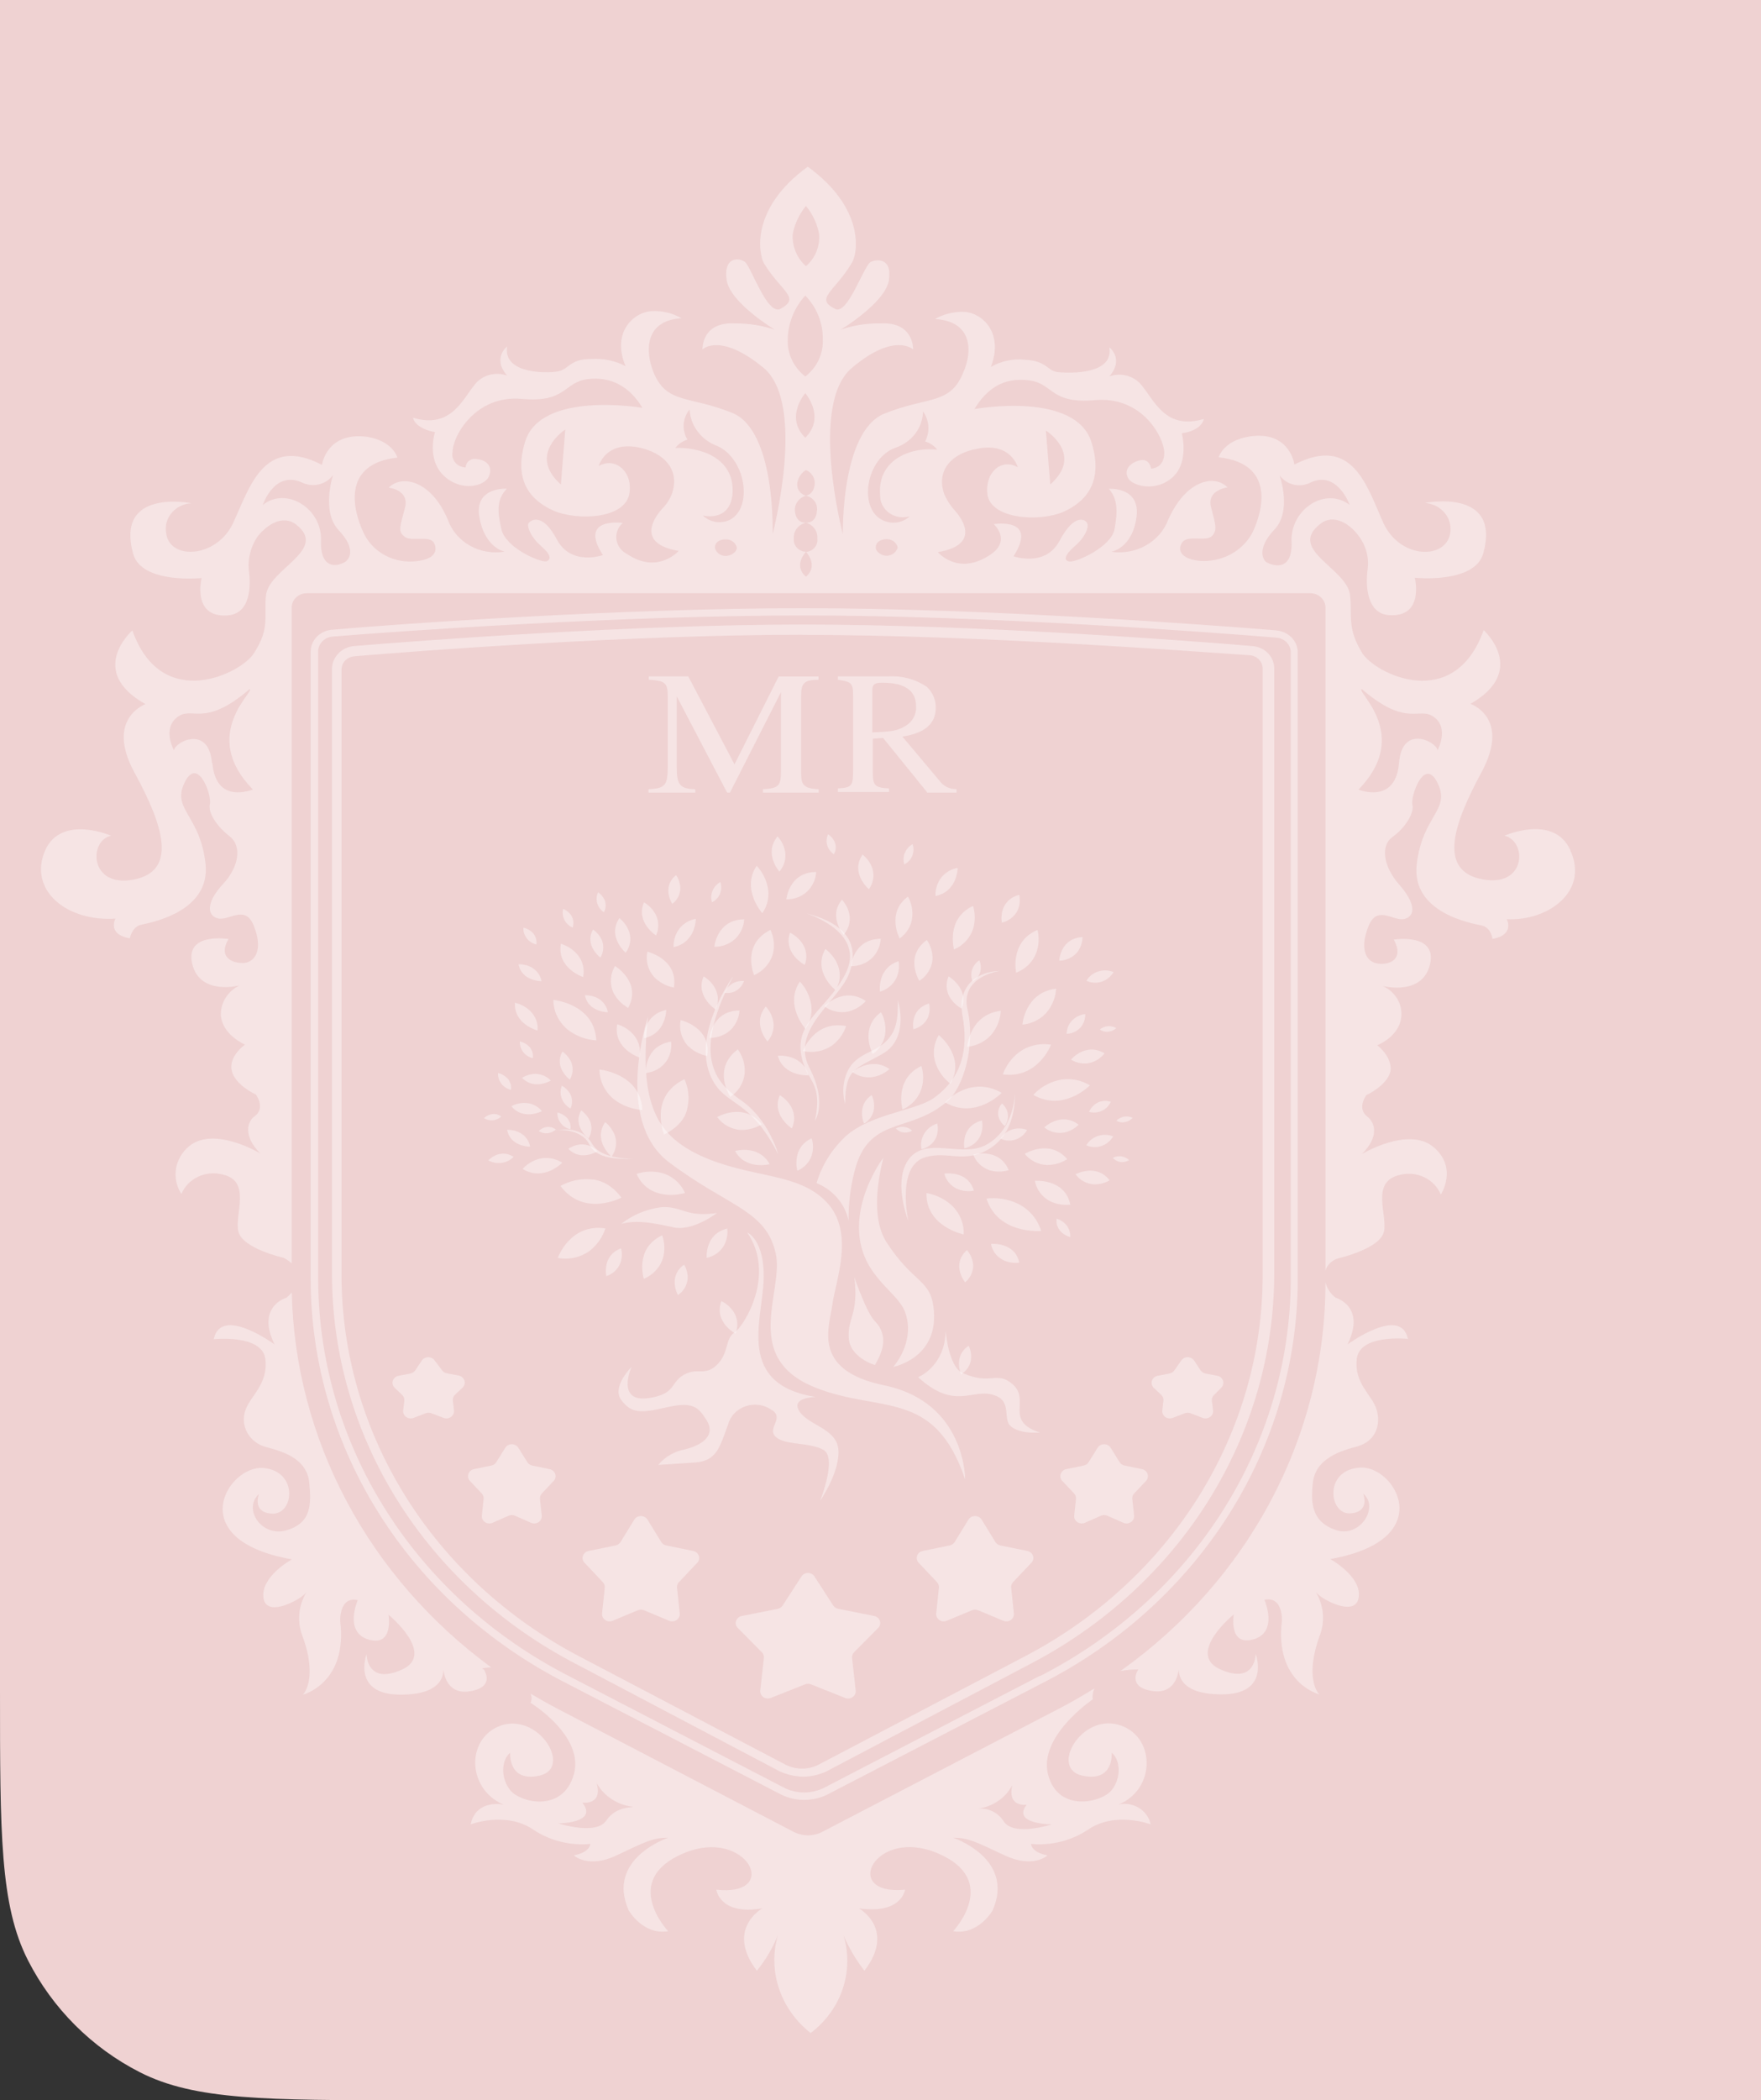 <?xml version="1.0" encoding="UTF-8"?> <svg xmlns="http://www.w3.org/2000/svg" width="687" height="819" viewBox="0 0 687 819" fill="none"><rect x="0" y="0" width="687" height="819" fill="#333333" stroke="none"/> <g clip-path="url(#clip0_496_17)"> <path d="M0 0H687V819H160C103.995 819 75.992 819 54.601 808.101C35.785 798.513 20.487 783.215 10.899 764.399C0 743.008 0 715.005 0 659V0Z" fill="#EFD2D2"></path> <path d="M188.864 651.019C188.864 651.019 185.901 650.571 191.589 650.179C167.926 632.823 148.665 610.694 135.21 585.407C121.756 560.12 114.448 532.313 113.821 504.017C113.198 504.731 112.525 505.404 111.806 506.032C111.806 506.032 99.808 509.279 107.096 524.254C107.096 524.254 86.121 508.859 83.395 522.238C83.395 522.238 102.237 520.195 103.511 529.908C104.785 539.62 97.586 544.49 95.808 549.752C95.258 551.213 95.035 552.765 95.152 554.311C95.27 555.857 95.726 557.363 96.492 558.734C97.258 560.105 98.317 561.311 99.602 562.275C100.886 563.239 102.369 563.94 103.956 564.335C112.073 566.378 119.776 569.597 120.635 578.106C121.494 586.615 121.494 593.92 111.747 596.747C102 599.574 94.623 588.35 101.052 582.556C101.052 582.556 98.09 589.861 106.177 590.253C114.739 590.673 116.458 573.655 102.741 572.452C89.024 571.248 70.656 600.442 113.88 608.083C113.88 608.083 102.03 614.548 102.741 622.665C103.452 630.782 115.154 624.681 118.176 622.245L119.45 621.042C117.892 623.676 116.97 626.602 116.75 629.612C116.53 632.622 117.017 635.64 118.176 638.451C124.101 655.049 118.176 660.843 118.176 660.843C118.176 660.843 135.715 656.393 132.722 632.098C132.722 632.098 132.278 622.357 139.566 623.981C139.566 623.981 133.996 636.548 143.862 639.375C153.727 642.202 151.565 629.663 151.565 629.663C151.565 629.663 170.377 645.057 156.69 651.131C143.003 657.205 143.003 645.057 143.003 645.057C143.003 645.057 137.077 660.843 156.275 660.843C171.681 660.843 172.955 653.958 172.955 651.131C173.369 653.93 175.088 660.843 183.235 659.528C193.485 657.932 188.804 651.131 188.804 651.131" fill="white" fill-opacity="0.41"></path> <path d="M612.605 331.489C606.176 317.327 586.919 325.892 586.919 325.892C595.807 327.935 595.481 346.156 578.357 342.909C561.233 339.662 566.507 322.253 577.942 301.205C589.497 279.737 573.647 274.475 573.647 274.475C596.34 261.515 578.802 245.729 578.802 245.729C567.247 278.113 536.407 262.719 531.4 254.63C525.475 244.917 527.548 240.439 526.689 232.238C525.83 221.714 501.863 214.437 515.135 204.249C520.26 200.19 526.689 204.248 530.126 209.091C532.938 212.856 534.153 217.48 533.533 222.05C532.674 228.124 533.118 239.487 542.095 239.879C555.782 240.691 551.931 225.297 551.931 225.297C551.931 225.297 575.069 227.732 578.594 215.976C585.882 190.058 555.901 196.132 555.901 196.132C557.389 196.234 558.839 196.628 560.159 197.287C561.478 197.947 562.638 198.858 563.565 199.963C564.493 201.068 565.167 202.343 565.546 203.707C565.925 205.071 566 206.494 565.766 207.887C564.048 218.411 546.065 218.019 539.636 203.829C533.207 189.638 527.786 169.429 504.973 181.157C504.973 181.157 503.255 167.806 487.435 170.213C477.155 171.836 475.436 178.33 475.436 178.33C497.715 180.765 492.56 199.378 488.709 207.495C486.827 211.151 483.813 214.18 480.067 216.179C476.32 218.179 472.019 219.055 467.734 218.691C460.475 217.879 459.172 214.241 461.305 211.386C463.438 208.531 470.726 211.386 472.888 208.951C475.051 206.516 474.162 204.5 472.444 197.755C470.726 191.009 478.873 190.058 478.873 190.058C473.718 184.796 462.608 187.259 455.765 202.625C454.188 206.846 451.096 210.412 447.026 212.703C442.956 214.993 438.165 215.864 433.486 215.164C433.486 215.164 441.633 213.961 443.351 201.813C445.07 189.666 432.627 190.618 432.627 190.618C436.063 194.676 436.063 199.518 434.789 206.404C433.516 213.289 419.799 219.363 417.221 218.971C414.644 218.579 415.532 216.172 419.384 212.897C423.235 209.623 424.924 205.592 424.094 203.969C423.265 202.345 418.939 200.33 413.37 210.854C407.8 221.378 395.387 216.928 395.387 216.928C405.252 201.534 387.684 204.388 387.684 204.388C387.684 204.388 394.972 210.854 385.995 216.536C373.582 224.625 365.879 215.304 365.879 215.304C382.559 212.505 375.715 202.345 371.804 198.315C370.407 196.597 369.252 194.715 368.368 192.717C364.961 183.004 371.805 176.511 381.64 174.915C394.498 172.48 397.046 182.193 397.046 182.193C390.647 178.554 384.218 184.208 385.195 192.717C386.469 202.429 405.311 203.661 414.821 199.602C422.939 195.964 430.642 188.658 425.931 172.872C420.006 152.216 380.129 159.521 380.129 159.521C384.84 151.824 391.269 146.954 401.549 148.325C410.97 149.529 409.667 157.618 427.235 156.022C445.633 154.399 454.194 170.577 454.194 176.651C454.194 182.724 449.04 182.752 449.04 182.752C449.04 182.752 448.625 178.694 444.773 179.506C440.922 180.317 438.345 183.144 440.063 186.391C441.781 189.638 451.202 191.989 457.601 185.971C464.001 179.953 461.038 168.982 461.038 168.982C469.185 167.75 469.6 163.384 469.6 163.384C454.609 167.834 450.343 156.106 445.188 150.033C443.755 148.312 441.778 147.07 439.545 146.486C437.312 145.902 434.94 146.007 432.775 146.786C438.7 139.9 432.775 135.45 432.775 135.45C434.493 145.974 417.962 145.554 413.103 145.162C408.244 144.771 408.807 140.712 399.831 140.292C395.199 139.789 390.524 140.775 386.558 143.091C391.684 129.712 383.122 122.015 376.278 121.623C372.218 121.45 368.195 122.425 364.724 124.422C379.715 125.234 379.27 137.381 375.863 145.078C370.708 158.038 362.146 154.399 345.052 161.284C327.958 168.17 328.817 208.335 328.817 208.335C328.817 208.335 315.545 157.73 332.254 143.539C348.963 129.348 356.221 136.262 356.221 136.262C356.221 136.262 356.636 125.318 343.363 126.129C338.113 126.033 332.889 126.858 327.958 128.564C327.958 128.564 345.497 118.04 346.8 109.14C348.104 100.239 341.645 101.023 339.512 102.254C336.549 104.689 330.624 122.911 325.825 120.475C317.678 116.417 325.38 113.982 332.254 102.646C334.802 98.588 337.379 81.178 315.13 65C292.851 81.178 295.873 98.588 298.006 102.646C304.85 113.842 312.552 116.025 304.435 120.475C299.28 122.911 293.296 104.689 290.718 102.254C289 100.631 282.156 99.455 283.46 109.14C284.734 118.04 302.272 128.564 302.272 128.564C297.323 126.925 292.112 126.101 286.867 126.129C273.594 125.318 274.039 136.262 274.039 136.262C274.039 136.262 280.882 129.376 298.006 143.539C314.686 157.73 301.413 208.335 301.413 208.335C301.413 208.335 302.717 167.862 285.593 160.977C268.469 154.091 259.907 157.73 254.782 144.771C251.819 137.073 251.345 124.926 265.891 124.114C262.423 122.11 258.398 121.135 254.337 121.315C247.049 121.707 238.517 129.712 244.057 142.783C240.006 140.674 235.401 139.703 230.785 139.984C221.897 139.984 222.223 144.043 217.542 144.854C212.861 145.666 196.122 145.666 197.84 135.142C197.84 135.142 191.915 139.592 197.84 146.478C195.708 145.707 193.374 145.589 191.167 146.142C188.96 146.694 186.993 147.889 185.546 149.557C180.42 155.63 176.125 167.358 161.134 162.908C161.134 162.908 161.578 166.966 169.696 168.506C169.696 168.506 166.289 179.03 173.132 185.495C179.976 191.961 188.982 189.554 190.671 185.915C192.36 182.277 190.256 179.422 185.96 179.03C185.447 178.92 184.913 178.922 184.4 179.034C183.887 179.147 183.407 179.367 182.997 179.679C182.587 179.992 182.256 180.387 182.031 180.837C181.805 181.287 181.69 181.779 181.694 182.277C180.906 182.264 180.13 182.087 179.423 181.758C178.715 181.428 178.094 180.955 177.604 180.371C177.114 179.787 176.767 179.108 176.588 178.383C176.409 177.657 176.402 176.903 176.569 176.175C176.569 170.101 185.457 153.923 203.529 155.547C221.067 157.142 219.793 149.053 229.214 147.849C238.635 146.646 245.894 151.068 250.604 159.045C250.604 159.045 210.787 152.16 204.803 172.396C200.092 188.182 207.765 195.488 215.942 199.126C225.363 203.185 244.176 202.373 245.568 192.241C246.842 183.844 239.998 178.078 233.569 181.717C233.569 181.717 236.147 172.004 248.975 174.44C258.84 176.455 265.24 182.836 262.247 192.241C261.522 194.305 260.363 196.209 258.84 197.839C254.989 201.869 248.116 212.002 264.766 214.829C264.766 214.829 256.618 224.149 244.65 216.06C243.528 215.499 242.565 214.693 241.84 213.709C241.115 212.725 240.649 211.592 240.481 210.404C240.313 209.216 240.448 208.007 240.874 206.878C241.3 205.749 242.005 204.732 242.931 203.913C242.931 203.913 225.393 201.478 235.228 216.452C235.228 216.452 222.815 220.902 217.245 210.378C211.676 199.854 207.262 202.737 206.284 203.913C205.306 205.088 207.143 209.511 210.994 212.841C214.846 216.172 215.261 218.103 213.127 218.915C210.55 219.307 197.278 213.653 195.589 206.348C193.9 199.042 193.871 194.62 197.722 190.562C197.722 190.562 184.864 189.75 187.027 201.757C189.19 213.765 196.863 215.108 196.863 215.108C192.217 215.898 187.425 215.083 183.362 212.812C179.299 210.541 176.236 206.965 174.732 202.737C168.303 187.343 156.749 184.908 151.624 190.17C151.624 190.17 159.741 190.981 158.023 197.867C156.305 204.752 155.06 207.187 157.608 209.063C159.741 211.498 167.444 208.671 169.162 211.498C170.881 214.325 170.022 217.991 162.734 218.803C158.421 219.378 154.027 218.592 150.235 216.568C146.443 214.544 143.463 211.394 141.758 207.607C137.907 199.49 132.871 180.877 155.031 178.442C155.031 178.442 153.312 171.948 143.18 170.325C127.33 168.31 125.612 181.269 125.612 181.269C102.919 169.541 97.379 190.17 90.95 203.941C84.521 217.712 66.123 218.523 64.849 207.999C64.577 206.604 64.624 205.17 64.986 203.793C65.348 202.417 66.016 201.129 66.948 200.016C67.879 198.903 69.051 197.991 70.385 197.34C71.719 196.69 73.185 196.316 74.685 196.243C74.685 196.243 44.733 190.17 51.992 216.088C55.428 227.844 78.655 225.409 78.655 225.409C78.655 225.409 74.803 240.803 88.491 239.991C97.912 239.599 97.912 228.236 97.053 222.162C96.661 217.603 97.868 213.049 100.489 209.203C104.341 204.36 110.325 200.806 115.302 204.36C128.575 214.493 104.607 221.77 103.748 232.35C102.889 240.439 105.466 244.917 99.038 254.742C94.357 262.439 63.101 278.225 51.636 245.841C51.636 245.841 33.653 261.627 56.761 274.586C56.761 274.586 40.941 280.184 52.495 301.317C64.049 322.449 69.175 339.774 52.051 343.021C34.927 346.268 34.453 327.851 43.341 325.892C43.341 325.892 24.084 317.495 17.655 331.489C10.811 347.276 26.217 359.479 45.059 358.22C45.059 358.22 41.622 364.293 50.629 365.917C50.629 365.917 51.488 361.466 54.895 360.655C58.302 359.843 82.299 355.784 80.166 336.751C78.033 317.719 66.893 315.703 72.019 305.151C77.144 294.599 82.714 310.021 81.884 313.548C81.055 317.075 84.847 322.477 89.587 326.115C94.327 329.754 93.438 337.843 87.009 344.729C80.581 351.614 80.581 356.876 84.876 358.108C89.172 359.339 95.571 352.51 98.978 360.907C102.385 369.303 100.282 374.677 95.571 375.489C90.861 375.881 84.876 373.474 89.142 366.169C89.142 366.169 72.019 363.37 75.011 375.881C78.003 388.392 93.438 384.278 93.438 384.278C91.296 385.317 89.489 386.881 88.207 388.806C86.924 390.732 86.214 392.948 86.15 395.222C86.15 403.311 95.571 407.369 95.571 407.369C95.571 407.369 89.142 411.82 90.416 417.502C91.69 423.184 99.838 426.822 99.838 426.822C99.838 426.822 103.689 432.084 99.423 435.219C96.46 437.262 94.712 442.916 101.556 449.802C101.556 449.802 83.573 438.886 73.737 447.003C71.001 449.278 69.203 452.393 68.66 455.799C68.118 459.204 68.867 462.681 70.774 465.616C71.956 462.726 74.221 460.348 77.138 458.934C80.055 457.52 83.421 457.168 86.595 457.947C98.445 460.354 91.305 473.733 93.023 480.338C94.742 486.944 110.592 490.471 110.592 490.471C111.77 491.051 112.849 491.797 113.791 492.682V236.912C113.791 235.428 114.416 234.004 115.527 232.954C116.638 231.904 118.145 231.314 119.717 231.314H511.165C512.737 231.314 514.244 231.904 515.355 232.954C516.466 234.004 517.091 235.428 517.091 236.912V495.453C517.441 494.291 518.107 493.236 519.021 492.392C519.935 491.547 521.067 490.943 522.305 490.639C522.305 490.639 538.125 487 539.843 480.506C541.562 474.013 534.274 460.662 546.272 458.115C549.453 457.34 552.825 457.699 555.743 459.124C558.661 460.549 560.922 462.94 562.092 465.84C562.092 465.84 568.936 455.316 559.13 447.227C549.324 439.138 531.311 450.026 531.311 450.026C538.155 443.14 536.436 437.878 533.444 435.443C529.178 432.224 533.029 427.046 533.029 427.046C533.029 427.046 541.147 423.379 542.45 417.726C543.28 412.128 537.295 407.593 537.295 407.593C537.295 407.593 546.717 403.955 546.717 395.446C546.737 393.154 546.061 390.905 544.77 388.965C543.478 387.025 541.624 385.476 539.429 384.502C539.429 384.502 554.864 388.56 557.856 376.105C560.848 363.65 543.724 366.393 543.724 366.393C547.99 374.09 542.006 376.525 537.295 375.713C532.585 374.901 530.452 369.639 533.888 361.13C537.325 352.622 543.724 359.507 547.99 358.332C552.257 357.156 552.286 352.258 545.857 344.952C539.429 337.647 538.599 329.586 543.28 326.339C547.961 323.093 551.842 317.019 551.012 313.772C550.183 310.525 555.693 294.739 560.848 305.375C566.003 316.011 554.923 317.942 552.701 336.975C550.479 356.008 574.121 360.067 577.972 360.879C581.823 361.69 582.238 366.141 582.238 366.141C591.126 364.517 587.808 358.443 587.808 358.443C604.073 359.255 619.922 347.5 612.634 331.713L612.605 331.489ZM409.726 188.938L408.007 167.89C408.007 167.89 422.998 177.183 409.726 188.938ZM218.816 188.938C205.543 177.183 220.534 167.47 220.534 167.47L218.816 188.938ZM82.684 297.482C81.41 282.48 68.138 289.365 67.871 292.612C67.871 292.612 63.16 284.215 69.145 279.653C75.129 275.09 79.425 284.103 97.408 268.709C99.541 269.52 77.707 286.538 98.682 307.894C98.267 307.894 84.136 313.968 82.832 297.37L82.684 297.482ZM135.063 218.803C133.789 220.007 124.783 224.065 125.227 210.686C125.642 198.147 111.51 189.638 102.533 196.915C102.533 196.915 106.829 183.564 117.524 188.015C119.588 189.104 122.009 189.422 124.309 188.903C126.608 188.385 128.618 187.068 129.938 185.216C129.938 185.216 125.227 199.378 132.071 206.684C138.914 213.989 136.337 217.6 135.033 218.831L135.063 218.803ZM283.163 216.788C282.165 216.813 281.189 216.503 280.408 215.914C279.628 215.325 279.092 214.495 278.897 213.569C278.897 211.526 280.586 210.322 283.163 210.322C284.17 210.298 285.153 210.61 285.939 211.204C286.725 211.798 287.264 212.636 287.459 213.569C287.459 215.164 285.296 216.788 283.163 216.788ZM284.882 202.625C283.159 203.506 281.176 203.824 279.242 203.531C277.308 203.237 275.531 202.348 274.187 201.002C274.187 201.002 284.437 203.801 285.741 192.913C287.015 177.91 272.024 174.272 263.462 174.691C264.614 173.152 266.269 172.011 268.173 171.445C267.074 169.623 266.569 167.536 266.722 165.444C266.874 163.353 267.678 161.35 269.032 159.689C269.176 162.781 270.267 165.766 272.17 168.285C274.073 170.803 276.708 172.747 279.756 173.88C290.866 178.722 293.858 197.755 284.882 202.625ZM309.264 91.254C310.018 87.266 311.787 83.51 314.419 80.31C317.049 83.507 318.809 87.265 319.544 91.254C319.752 93.579 319.398 95.918 318.51 98.094C317.623 100.271 316.224 102.23 314.419 103.822C312.644 102.207 311.264 100.246 310.373 98.075C309.483 95.905 309.104 93.577 309.264 91.254ZM314.419 215.164C314.419 215.164 319.544 220.455 314.419 224.905C309.264 220.455 314.419 215.164 314.419 215.164C313.732 215.143 313.057 214.985 312.439 214.702C311.82 214.419 311.271 214.017 310.827 213.521C310.384 213.025 310.055 212.447 309.862 211.824C309.669 211.201 309.617 210.546 309.708 209.902C309.599 208.526 310.013 207.158 310.877 206.044C311.741 204.931 312.997 204.145 314.419 203.829C314.419 203.829 310.567 204.249 310.123 199.378C309.981 198.052 310.332 196.72 311.116 195.612C311.9 194.504 313.068 193.688 314.419 193.305C313.406 193.026 312.519 192.439 311.897 191.633C311.275 190.828 310.953 189.851 310.982 188.854C311.061 187.734 311.413 186.647 312.009 185.676C312.605 184.705 313.429 183.877 314.419 183.256C315.529 183.743 316.453 184.542 317.063 185.544C317.673 186.547 317.939 187.703 317.826 188.854C317.411 192.913 314.419 193.305 314.419 193.305C315.819 193.607 317.042 194.406 317.836 195.536C318.63 196.667 318.934 198.042 318.685 199.378C318.27 204.249 314.419 203.829 314.419 203.829C315.796 204.216 316.989 205.04 317.799 206.162C318.608 207.283 318.984 208.634 318.863 209.986C318.954 210.63 318.902 211.285 318.709 211.908C318.516 212.531 318.187 213.109 317.744 213.605C317.3 214.101 316.751 214.503 316.132 214.786C315.514 215.069 314.839 215.227 314.152 215.248L314.419 215.164ZM314.152 153.307C314.152 153.307 322.27 162.628 314.152 170.717C306.005 162.628 314.152 153.307 314.152 153.307ZM314.152 146.814C311.893 145.051 310.099 142.815 308.911 140.285C307.723 137.754 307.175 134.997 307.309 132.231C307.434 125.989 309.853 119.983 314.152 115.241C318.635 119.878 321.082 125.952 320.996 132.231C321.135 134.978 320.6 137.719 319.433 140.238C318.267 142.758 316.5 144.989 314.271 146.758L314.152 146.814ZM345.941 216.732C343.808 216.732 341.645 215.108 341.645 213.513C341.645 211.47 343.363 210.266 345.941 210.266C346.945 210.237 347.928 210.548 348.71 211.144C349.493 211.739 350.024 212.58 350.207 213.513C349.954 214.41 349.403 215.207 348.635 215.787C347.867 216.366 346.923 216.697 345.941 216.732ZM343.363 193.249C343.35 194.574 343.669 195.883 344.294 197.069C344.919 198.255 345.832 199.285 346.959 200.074C348.086 200.863 349.395 201.389 350.778 201.608C352.161 201.828 353.58 201.735 354.918 201.338C353.478 202.687 351.602 203.542 349.588 203.765C347.574 203.988 345.539 203.567 343.808 202.569C334.92 197.699 337.883 178.666 349.378 174.579C352.483 173.532 355.173 171.609 357.085 169.072C358.998 166.534 360.04 163.504 360.073 160.389C361.292 162.106 362.014 164.095 362.165 166.158C362.315 168.221 361.89 170.285 360.932 172.144C362.836 172.711 364.49 173.851 365.642 175.391C357.08 174.16 342.09 178.19 343.363 193.193V193.249ZM503.877 211.134C504.322 224.093 495.315 220.035 494.041 219.223C492.768 218.411 490.19 213.961 497.004 206.684C504.292 199.378 499.137 185.216 499.137 185.216C500.414 187.117 502.425 188.473 504.742 188.995C507.06 189.518 509.503 189.166 511.55 188.015C521.831 183.564 526.541 196.915 526.541 196.915C517.12 189.638 503.433 198.539 503.848 211.106L503.877 211.134ZM560.789 292.5C560.345 289.253 547.072 282.368 545.798 297.37C544.524 313.968 529.978 307.894 529.978 307.894C550.953 286.426 528.674 269.408 531.252 268.709C549.235 284.103 553.501 275.202 559.485 279.653C565.47 284.103 560.789 292.612 560.789 292.612" fill="white" fill-opacity="0.41"></path> <path d="M549.264 522.238C546.687 508.859 525.712 524.253 525.712 524.253C533 509.279 521.001 506.032 521.001 506.032C519.011 504.481 517.634 502.341 517.09 499.958V500.322C517.072 529.673 509.837 558.619 495.956 584.878C482.074 611.136 461.926 633.989 437.1 651.634C439.392 651.2 441.725 650.994 444.062 651.019C444.062 651.019 439.352 657.904 449.602 659.415C457.749 660.647 459.468 653.818 459.883 651.019C459.883 653.818 461.156 660.731 476.592 660.731C495.848 660.731 489.864 644.945 489.864 644.945C489.864 644.945 489.864 657.092 476.147 651.019C462.43 644.945 481.302 629.55 481.302 629.55C481.302 629.55 479.139 642.09 489.005 639.263C498.87 636.436 493.271 623.869 493.271 623.869C500.559 622.245 500.115 631.986 500.115 631.986C497.152 656.281 514.661 660.731 514.661 660.731C514.661 660.731 508.736 655.133 514.661 638.339C515.82 635.528 516.308 632.51 516.087 629.5C515.867 626.49 514.945 623.563 513.387 620.93L514.661 622.133C517.624 624.568 529.237 630.53 530.096 622.553C530.955 614.576 518.957 607.97 518.957 607.97C562.181 600.273 543.783 570.716 530.096 572.34C516.379 573.543 518.542 590.561 526.66 590.141C534.777 589.721 531.785 582.444 531.785 582.444C538.214 587.706 530.511 599.881 521.09 596.635C511.669 593.388 511.254 586.111 512.202 577.994C513.15 569.877 520.764 566.266 528.882 564.223C536.999 562.179 538.747 555.322 537.029 549.64C535.31 543.958 528.141 539.536 529.326 529.795C530.511 520.055 549.442 522.126 549.442 522.126" fill="white" fill-opacity="0.41"></path> <path d="M436.241 703.751C451.231 697.678 450.817 676.601 436.241 672.543C421.665 668.484 409.577 689.561 422.139 692.388C434.7 695.214 433.693 683.487 433.693 683.487C437.1 686.286 437.544 693.199 433.693 698.069C429.841 702.94 412.717 706.97 408.866 691.996C405.015 677.021 426.286 662.69 426.286 662.69C426.129 661.234 426.352 659.763 426.938 658.408C422.435 661.207 417.843 663.866 413.073 666.329L320.492 714.499C318.853 715.286 317.041 715.696 315.203 715.696C313.365 715.696 311.554 715.286 309.915 714.499L217.334 666.245C213.808 664.398 210.342 662.439 206.965 660.423C207.248 660.982 207.396 661.595 207.396 662.215C207.396 662.835 207.248 663.447 206.965 664.006C206.965 664.006 228.147 676.937 223.851 691.996C219.556 707.054 202.876 702.94 199.025 698.069C195.174 693.199 195.618 686.314 199.025 683.487C199.025 683.487 198.166 695.242 210.579 692.388C222.992 689.533 211.023 668.904 196.477 672.543C181.901 676.601 181.486 697.258 196.477 703.751C196.477 703.751 185.752 701.316 183.619 711.42C183.619 711.42 197.336 706.158 208.031 713.464C214.498 717.788 222.394 719.774 230.28 719.062C230.28 719.062 230.28 722.308 223.851 723.512C223.851 723.512 229.421 728.802 240.561 723.512C251.7 718.222 254.692 716.627 260.677 716.627C260.677 716.627 236.265 724.744 245.271 744.98C245.271 744.98 250.841 754.72 260.677 753.097C260.677 753.097 241.835 733.252 266.602 722.728C291.369 712.204 305.116 739.718 279.46 736.891C279.46 736.891 280.733 747.023 297.413 744.168C297.413 744.168 282.867 752.285 295.28 768.491C298.684 764.296 301.428 759.658 303.427 754.72C301.482 761.56 301.657 768.783 303.931 775.531C306.205 782.279 310.483 788.268 316.255 792.786C322.121 788.338 326.467 782.354 328.749 775.582C331.031 768.811 331.147 761.554 329.083 754.72C331.191 759.609 333.927 764.234 337.23 768.491C349.644 752.285 335.097 744.168 335.097 744.168C351.777 746.603 353.08 736.891 353.08 736.891C327.809 739.326 341.23 712.176 365.908 722.728C390.587 733.28 371.834 753.097 371.834 753.097C381.699 754.72 387.239 744.98 387.239 744.98C396.127 724.744 371.834 716.627 371.834 716.627C377.759 716.627 380.721 718.25 391.95 723.512C403.178 728.774 408.659 723.512 408.659 723.512C402.23 722.308 402.23 719.062 402.23 719.062C410.117 719.774 418.012 717.788 424.479 713.464C435.204 706.158 448.891 711.42 448.891 711.42C448.625 710.097 448.073 708.839 447.271 707.725C446.468 706.611 445.432 705.665 444.226 704.946C443.02 704.227 441.671 703.75 440.261 703.544C438.852 703.338 437.413 703.409 436.033 703.751H436.241ZM236.591 709.825C232.739 715.899 217.749 711.029 217.749 711.029C217.749 711.029 233.598 711.029 227.17 702.94C227.17 702.94 235.287 704.143 232.739 695.242C234.114 697.765 236.12 699.933 238.583 701.557C241.046 703.181 243.891 704.213 246.871 704.563C247.286 704.955 240.442 704.143 236.591 709.825ZM391.535 710.217C390.507 708.535 388.979 707.175 387.142 706.304C385.304 705.434 383.237 705.091 381.195 705.319C384.127 704.992 386.923 703.972 389.326 702.352C391.729 700.733 393.661 698.567 394.942 696.054C392.809 704.955 400.512 703.751 400.512 703.751C394.586 711.42 410.377 711.42 410.377 711.42C410.377 711.42 395.386 716.291 391.535 710.217Z" fill="white" fill-opacity="0.41"></path> <path d="M497.863 245.813V246.932V245.813V247.212V245.813C473.007 243.769 384.603 237.164 313.53 237.164C242.457 237.164 154.497 243.35 129.641 245.561C127.379 245.714 125.259 246.66 123.697 248.213C122.135 249.767 121.244 251.815 121.198 253.958V499.399C121.345 531.539 130.642 563.05 148.114 590.628C165.586 618.206 190.59 640.834 220.504 656.141L304.85 699.861L305.531 698.629L304.85 699.861C307.602 701.185 310.648 701.876 313.737 701.876C316.827 701.876 319.872 701.185 322.625 699.861L321.914 698.629L322.625 699.861L406.97 656.169C436.884 640.862 461.888 618.234 479.361 590.656C496.833 563.078 506.13 531.567 506.277 499.427V254.238C506.225 252.102 505.336 250.06 503.781 248.509C502.226 246.957 500.118 246.007 497.863 245.841V245.813ZM405.548 653.594L406.259 654.797L405.519 653.566L321.233 697.286C318.899 698.398 316.322 698.977 313.708 698.977C311.094 698.977 308.516 698.398 306.183 697.286L221.867 653.566L221.156 654.797L221.897 653.566C192.446 638.499 167.829 616.222 150.627 589.072C133.426 561.923 124.274 530.9 124.131 499.259V253.818C124.189 252.351 124.832 250.959 125.931 249.921C127.03 248.883 128.503 248.275 130.056 248.22C154.942 246.148 242.635 239.991 313.737 239.991C384.84 239.991 472.888 246.568 497.774 248.64C499.306 248.716 500.75 249.335 501.82 250.372C502.891 251.409 503.509 252.789 503.551 254.238V499.259C503.408 530.9 494.256 561.923 477.055 589.072C459.853 616.222 435.236 638.499 405.785 653.566" fill="white" fill-opacity="0.41"></path> <path d="M313.085 247.52C245.657 247.52 162.2 253.874 138.292 255.917C136.911 256.016 135.621 256.605 134.682 257.565C133.742 258.526 133.222 259.787 133.226 261.095V497.216C133.258 527.556 141.872 557.338 158.175 583.478C174.478 609.618 197.879 631.168 225.955 645.897L305.946 687.881C308.048 689.061 310.448 689.684 312.893 689.684C315.338 689.684 317.738 689.061 319.84 687.881L399.83 645.897C427.943 631.206 451.376 609.665 467.689 583.517C484.002 557.369 492.601 527.568 492.59 497.216V260.675C492.585 259.404 492.088 258.179 491.193 257.231C490.298 256.282 489.066 255.675 487.731 255.525C464.03 253.93 380.662 247.576 313.204 247.576L313.085 247.52ZM313.204 692.807C310.128 692.729 307.102 692.053 304.316 690.82L224.326 648.668C195.595 633.68 171.645 611.687 154.971 584.98C138.296 558.273 129.508 527.83 129.522 496.824V260.675C129.573 258.5 130.456 256.417 132.009 254.811C133.561 253.205 135.678 252.186 137.966 251.942C161.993 249.955 245.864 243.545 313.293 243.545C380.722 243.545 464.623 249.899 488.649 251.942C490.962 252.126 493.117 253.127 494.682 254.746C496.247 256.365 497.108 258.482 497.093 260.675V496.824C497.057 527.821 488.248 558.245 471.579 584.943C454.91 611.642 430.987 633.643 402.289 648.668L322.299 690.82C319.53 692.098 316.493 692.777 313.411 692.807" fill="white" fill-opacity="0.41"></path> <path d="M252.796 396.453C252.796 396.453 239.287 436.814 260.973 453.216C284.23 470.737 298.806 471.745 302.627 488.762C305.975 503.597 288.851 529.403 318.062 541.075C343.452 551.235 364.486 541.355 376.515 576.874C376.515 576.874 376.811 546.785 344.874 540.207C316.433 534.302 323.543 517.564 324.758 508.495C325.973 499.427 333.646 480.506 322.417 468.722C311.189 456.938 292.791 459.653 273.149 450.585C255.996 442.524 249.182 430.32 252.796 396.453Z" fill="white" fill-opacity="0.41"></path> <path d="M303.635 450.193C303.635 450.193 300.02 436.842 289.503 429.369C280.971 423.323 268.528 414.002 286.007 380.751C286.007 380.751 268.232 405.186 278.542 422.175C284.17 431.384 292.821 428.977 303.635 450.165" fill="white" fill-opacity="0.41"></path> <path d="M315.011 356.344C314.241 356.148 338.209 363.201 329.824 379.743C322.773 393.43 310.123 398.132 312.612 411.567C314.537 422.064 321.144 421.392 317.944 437.038C317.944 437.038 322.833 430.041 315.811 416.466C308.049 401.491 327.395 390.155 331.306 379.519C335.009 369.527 331.602 360.654 315.16 356.344" fill="white" fill-opacity="0.41"></path> <path d="M329.676 430.32C328.426 425.977 328.846 421.356 330.861 417.277C334.298 410.895 340.46 410.643 344.815 406.865C349.94 402.442 350.296 397.404 350.296 390.071C350.296 390.071 354.977 404.85 344.371 410.895C333.765 416.941 329.795 416.493 329.736 430.18" fill="white" fill-opacity="0.41"></path> <path d="M331.098 476.251C330.461 472.989 328.985 469.925 326.8 467.328C324.614 464.732 321.787 462.682 318.566 461.361C320.602 454.39 324.559 448.055 330.031 443C340.045 434.155 357.406 433.203 364.516 428.025C374.885 420.44 378.026 409.748 375.448 395.781C373.671 385.985 379.359 378.987 390.261 378.595C390.261 378.595 374.322 380.527 377.463 393.85C380.603 407.173 376.1 423.855 369.553 429.453C355.539 441.684 340.104 435.386 334.001 454.447C331.945 461.512 330.948 468.813 331.039 476.139" fill="white" fill-opacity="0.41"></path> <path d="M395.89 426.486C395.89 426.486 395.89 440.48 384.514 446.554C375.626 451.061 363.539 444.343 356.369 450.137C350.444 454.951 350.444 465.363 354.384 476.251C354.384 476.251 349.555 454.839 360.783 451.34C369.671 448.541 376.426 454.139 386.38 447.702C396.957 440.984 395.89 426.486 395.89 426.486Z" fill="white" fill-opacity="0.41"></path> <path d="M344.667 451.396C344.667 451.396 333.646 465.783 335.275 481.905C336.905 498.027 350.088 503.681 353.051 511.518C357.376 523.274 348.488 533.014 348.488 533.014C348.488 533.014 366.916 529.572 364.131 509.419C362.65 498.755 355.954 500.154 345.733 484.228C340.608 476.167 341.674 462.872 344.667 451.312" fill="white" fill-opacity="0.41"></path> <path d="M216.031 440.648C216.031 440.648 226.785 439.557 229.985 446.414C231.614 449.913 236.532 452.516 247.257 451.788C247.257 451.788 234.814 452.46 231.11 446.19C227.407 439.921 221.66 440.089 216.031 440.76" fill="white" fill-opacity="0.41"></path> <path d="M242.427 477.203C246.837 473.741 252.183 471.511 257.862 470.765C266.098 470.149 267.313 474.852 279.667 473.032C279.667 473.032 270.305 480.226 262.84 478.63C255.374 477.035 248.826 475.552 242.427 477.231" fill="white" fill-opacity="0.41"></path> <path d="M341.319 532.287C341.319 532.287 331.513 529.488 331.098 521.594C330.683 513.701 335.068 512.386 333.29 498.027C333.29 498.027 338.06 512.022 341.319 515.213C347.096 521.147 343.897 527.92 341.319 532.287Z" fill="white" fill-opacity="0.41"></path> <path d="M291.488 480.618C291.488 480.618 298.509 483.417 297.887 499.371C297.265 515.325 287.281 539.872 318.27 544.77C318.27 544.77 308.256 544.77 311.871 550.368C315.485 555.966 326.684 557.029 327.099 565.678C327.513 574.327 319.929 585.271 319.929 585.271C319.929 585.271 326.684 568.477 321.262 565.398C315.841 562.32 306.271 563.719 302.627 560.304C298.983 556.889 306.42 552.915 300.85 549.668C299.412 548.697 297.744 548.072 295.992 547.848C294.24 547.625 292.457 547.81 290.798 548.387C289.139 548.963 287.654 549.915 286.473 551.158C285.292 552.401 284.451 553.898 284.022 555.518C280.823 564.251 279.608 569.709 271.224 570.297L256.796 571.248C259.375 568.125 263.054 565.98 267.165 565.202C274.779 563.327 279.016 559.353 275.757 554.007C272.498 548.661 270.365 546.365 259.551 548.912C249.597 551.208 246.101 550.984 242.338 545.89C238.576 540.795 246.338 533.07 246.338 533.07C246.338 533.07 240.087 547.233 253.3 545.162C263.817 543.538 261.418 539.116 266.81 536.093C272.202 533.07 274.838 536.821 279.608 532.315C284.378 527.808 282.867 521.902 286.511 519.635C290.155 517.368 302.864 497.048 291.488 480.59" fill="white" fill-opacity="0.41"></path> <path d="M259.077 442.412C259.077 442.412 252.945 427.689 267.017 420.832C268.623 424.36 269.027 428.273 268.172 432.027C266.958 439.025 259.077 442.384 259.077 442.384" fill="white" fill-opacity="0.41"></path> <path d="M242.368 467.043C242.368 467.043 227.792 474.768 218.667 462.48C222.147 460.493 226.197 459.582 230.251 459.877C237.806 460.073 242.427 467.043 242.427 467.043" fill="white" fill-opacity="0.41"></path> <path d="M267.106 465.251C267.106 465.251 253.655 469.338 248.323 457.778C251.545 456.695 255.041 456.578 258.336 457.442C260.341 458.035 262.179 459.044 263.717 460.395C265.255 461.746 266.453 463.405 267.224 465.251" fill="white" fill-opacity="0.41"></path> <path d="M279.756 435.61C279.756 435.61 290.125 429.564 297.176 438.409C294.687 439.939 291.761 440.711 288.792 440.62C287.02 440.474 285.304 439.959 283.768 439.112C282.231 438.265 280.912 437.108 279.904 435.722" fill="white" fill-opacity="0.41"></path> <path d="M284.881 427.689C284.881 427.689 277.623 416.801 287.844 409.216C289.712 411.809 290.657 414.898 290.54 418.033C290.439 419.937 289.883 421.796 288.913 423.468C287.944 425.141 286.585 426.584 284.941 427.689" fill="white" fill-opacity="0.41"></path> <path d="M294.184 380.275C294.184 380.275 289.059 368.323 300.583 362.614C301.912 365.483 302.264 368.671 301.591 371.738C301.097 373.589 300.178 375.313 298.898 376.789C297.617 378.265 296.008 379.455 294.184 380.275Z" fill="white" fill-opacity="0.41"></path> <path d="M359.539 448.262C359.062 446.156 359.42 443.958 360.545 442.085C361.67 440.212 363.484 438.795 365.642 438.102C366.063 439.974 365.888 441.922 365.138 443.7C364.616 444.789 363.842 445.755 362.873 446.525C361.904 447.295 360.765 447.85 359.539 448.15" fill="white" fill-opacity="0.41"></path> <path d="M356.339 401.463C356.339 401.463 354.71 393.598 362.442 391.331C362.882 393.202 362.706 395.155 361.939 396.929C361.411 398.012 360.635 398.972 359.667 399.736C358.698 400.501 357.562 401.053 356.339 401.351" fill="white" fill-opacity="0.41"></path> <path d="M358.621 382.43C358.621 382.43 352.695 372.941 361.583 366.56C363.142 368.838 363.909 371.519 363.775 374.229C363.622 375.861 363.092 377.441 362.221 378.858C361.351 380.275 360.163 381.494 358.739 382.43" fill="white" fill-opacity="0.41"></path> <path d="M368.397 457.666C368.397 457.666 377.581 456.239 379.922 464.3C377.693 464.717 375.382 464.463 373.315 463.572C372.089 462.986 371.014 462.154 370.164 461.134C369.315 460.113 368.712 458.93 368.397 457.666Z" fill="white" fill-opacity="0.41"></path> <path d="M419.591 457.918C419.591 457.918 427.62 453.496 432.893 460.269C430.953 461.409 428.685 461.947 426.405 461.809C425.036 461.673 423.716 461.254 422.538 460.582C421.361 459.909 420.354 459 419.591 457.918Z" fill="white" fill-opacity="0.41"></path> <path d="M407.385 439.641C407.385 439.641 413.932 433.343 420.806 438.577C419.269 440.136 417.263 441.211 415.058 441.656C413.701 441.876 412.309 441.809 410.983 441.46C409.656 441.112 408.427 440.491 407.385 439.641Z" fill="white" fill-opacity="0.41"></path> <path d="M386.617 485.068C386.617 485.068 395.92 484.172 397.638 492.373C395.382 492.671 393.084 492.268 391.091 491.226C389.904 490.582 388.886 489.694 388.112 488.628C387.337 487.562 386.826 486.345 386.617 485.068Z" fill="white" fill-opacity="0.41"></path> <path d="M379.715 450.193C379.715 450.193 389.876 447.394 393.52 456.323C391.061 457.05 388.425 457.05 385.966 456.323C384.514 455.816 383.2 455.011 382.119 453.965C381.038 452.919 380.217 451.66 379.715 450.277" fill="white" fill-opacity="0.41"></path> <path d="M399.771 449.941C399.771 449.941 409.43 443.951 416.332 452.012C414.024 453.493 411.301 454.292 408.511 454.307C406.802 454.242 405.13 453.816 403.618 453.06C402.105 452.304 400.791 451.239 399.771 449.941Z" fill="white" fill-opacity="0.41"></path> <path d="M403.741 460.465C403.741 460.465 415.414 459.457 417.547 469.758C414.725 470.063 411.872 469.545 409.37 468.274C407.886 467.439 406.613 466.307 405.641 464.958C404.669 463.609 404.02 462.076 403.741 460.465Z" fill="white" fill-opacity="0.41"></path> <path d="M376.219 447.786C376.219 447.786 374.589 439.165 383.062 436.954C383.491 439.036 383.243 441.192 382.351 443.139C381.762 444.298 380.905 445.317 379.844 446.121C378.782 446.925 377.544 447.494 376.219 447.786Z" fill="white" fill-opacity="0.41"></path> <path d="M413.221 374.621C413.221 374.621 413.577 365.888 422.316 365.412C422.281 367.544 421.557 369.614 420.243 371.346C419.394 372.342 418.327 373.15 417.114 373.716C415.902 374.281 414.573 374.59 413.221 374.621Z" fill="white" fill-opacity="0.41"></path> <path d="M390.824 359.786C390.824 359.786 389.165 351.194 397.638 348.954C398.067 351.037 397.819 353.193 396.927 355.14C396.334 356.291 395.48 357.304 394.425 358.107C393.37 358.91 392.141 359.483 390.824 359.786Z" fill="white" fill-opacity="0.41"></path> <path d="M376.515 500.042C376.515 500.042 370.886 493.185 377.226 487.475C378.638 489.129 379.485 491.15 379.655 493.269C379.69 494.547 379.427 495.816 378.884 496.986C378.341 498.157 377.533 499.2 376.515 500.042Z" fill="white" fill-opacity="0.41"></path> <path d="M417.813 413.19C417.813 413.19 423.502 406.333 430.908 410.755C429.567 412.455 427.705 413.726 425.576 414.394C424.267 414.736 422.895 414.805 421.555 414.597C420.215 414.389 418.938 413.909 417.813 413.19Z" fill="white" fill-opacity="0.41"></path> <path d="M390.32 444.007C391.311 442.343 392.916 441.081 394.828 440.461C396.74 439.842 398.826 439.909 400.689 440.649C399.813 442.178 398.443 443.404 396.779 444.147C395.763 444.595 394.652 444.815 393.532 444.79C392.412 444.766 391.313 444.498 390.32 444.007Z" fill="white" fill-opacity="0.41"></path> <path d="M423.857 382.43C424.857 380.73 426.492 379.443 428.443 378.822C430.393 378.201 432.519 378.29 434.404 379.071C433.531 380.597 432.159 381.814 430.493 382.542C429.478 382.992 428.371 383.225 427.249 383.225C426.128 383.225 425.021 382.992 424.005 382.542" fill="white" fill-opacity="0.41"></path> <path d="M423.857 446.498C424.854 444.832 426.463 443.569 428.38 442.95C430.297 442.33 432.388 442.398 434.256 443.139C433.38 444.669 432.01 445.895 430.345 446.638C429.329 447.084 428.222 447.315 427.101 447.315C425.981 447.315 424.874 447.084 423.857 446.638" fill="white" fill-opacity="0.41"></path> <path d="M416.125 403.254C416.103 401.336 416.832 399.478 418.172 398.037C419.511 396.596 421.367 395.673 423.383 395.445C423.426 397.194 422.876 398.911 421.813 400.344C421.142 401.177 420.284 401.86 419.3 402.344C418.317 402.828 417.233 403.101 416.125 403.142" fill="white" fill-opacity="0.41"></path> <path d="M390.883 430.32C392.174 431.405 392.997 432.901 393.194 434.522C393.39 436.144 392.947 437.777 391.95 439.109C390.753 438.123 389.905 436.814 389.52 435.358C389.326 434.476 389.347 433.563 389.583 432.69C389.82 431.817 390.264 431.006 390.883 430.32Z" fill="white" fill-opacity="0.41"></path> <path d="M433.338 429.649C432.687 431.176 431.463 432.424 429.899 433.152C428.336 433.88 426.543 434.038 424.865 433.595C425.461 432.198 426.494 431.007 427.827 430.18C428.658 429.712 429.587 429.422 430.549 429.33C431.512 429.238 432.484 429.347 433.397 429.649" fill="white" fill-opacity="0.41"></path> <path d="M314.241 401.239C314.241 401.239 305.916 391.891 312.049 382.766C314.193 385.072 315.655 387.872 316.285 390.883C316.682 392.651 316.706 394.476 316.355 396.253C316.004 398.031 315.286 399.725 314.241 401.239Z" fill="white" fill-opacity="0.41"></path> <path d="M297.383 356.092C297.383 356.092 289.058 346.743 295.191 337.618C297.33 339.931 298.8 342.727 299.457 345.735C299.86 347.505 299.884 349.333 299.528 351.111C299.171 352.89 298.442 354.583 297.383 356.092Z" fill="white" fill-opacity="0.41"></path> <path d="M313.233 409.86C313.233 409.86 317.588 397.768 330.091 400.119C329.101 403.106 327.193 405.746 324.61 407.705C322.987 408.812 321.132 409.578 319.169 409.95C317.207 410.321 315.182 410.291 313.233 409.86Z" fill="white" fill-opacity="0.41"></path> <path d="M251.967 418.425C251.967 418.425 251.256 407.817 261.832 406.193C262.109 408.763 261.518 411.35 260.144 413.582C259.249 414.914 258.05 416.04 256.636 416.878C255.221 417.716 253.626 418.244 251.967 418.425Z" fill="white" fill-opacity="0.41"></path> <path d="M265.536 397.796C265.536 397.796 277.682 400.595 275.905 411.791C272.93 411.197 270.226 409.739 268.172 407.621C267.005 406.278 266.164 404.71 265.708 403.027C265.253 401.344 265.194 399.587 265.536 397.88" fill="white" fill-opacity="0.41"></path> <path d="M239.939 376.692C239.939 376.692 250.456 383.018 245.064 393.038C242.446 391.557 240.377 389.347 239.139 386.713C238.476 385.091 238.204 383.351 238.342 381.617C238.48 379.884 239.026 378.202 239.939 376.692Z" fill="white" fill-opacity="0.41"></path> <path d="M252.53 371.122C252.53 371.122 264.677 373.921 262.899 385.117C259.91 384.538 257.192 383.077 255.137 380.947C253.971 379.604 253.133 378.035 252.683 376.352C252.232 374.668 252.18 372.911 252.53 371.206" fill="white" fill-opacity="0.41"></path> <path d="M276.823 404.71C276.823 404.71 277.771 394.102 288.496 394.046C288.331 396.636 287.293 399.107 285.533 401.099C284.425 402.283 283.054 403.22 281.517 403.844C279.981 404.469 278.317 404.764 276.646 404.71" fill="white" fill-opacity="0.41"></path> <path d="M278.689 369.191C278.689 369.191 279.608 358.583 290.332 358.499C290.167 361.089 289.129 363.56 287.37 365.552C286.264 366.741 284.894 367.684 283.357 368.313C281.821 368.942 280.156 369.242 278.482 369.191" fill="white" fill-opacity="0.41"></path> <path d="M331.927 376.776C331.927 376.776 332.875 366.168 343.6 366.084C343.439 368.675 342.4 371.148 340.637 373.138C339.528 374.322 338.157 375.261 336.621 375.89C335.086 376.519 333.423 376.821 331.75 376.776" fill="white" fill-opacity="0.41"></path> <path d="M306.775 350.718C306.775 350.718 307.693 340.11 318.418 340.026C318.253 342.615 317.215 345.087 315.455 347.079C314.35 348.268 312.98 349.21 311.443 349.839C309.906 350.468 308.241 350.768 306.568 350.718" fill="white" fill-opacity="0.41"></path> <path d="M321.618 392.422C321.618 392.422 329.024 384.445 337.764 390.351C336 392.325 333.645 393.75 331.009 394.438C329.384 394.787 327.696 394.787 326.071 394.438C324.446 394.09 322.924 393.401 321.618 392.422Z" fill="white" fill-opacity="0.41"></path> <path d="M249.448 412.379C249.448 412.379 239.079 408.964 240.798 399.42C243.372 400.204 245.641 401.695 247.315 403.702C248.307 404.92 249.01 406.325 249.378 407.822C249.746 409.319 249.77 410.873 249.448 412.379Z" fill="white" fill-opacity="0.41"></path> <path d="M227.496 381.003C227.496 381.003 217.127 377.588 218.816 368.043C221.402 368.835 223.681 370.336 225.363 372.354C226.354 373.567 227.057 374.967 227.425 376.459C227.793 377.951 227.817 379.501 227.496 381.003Z" fill="white" fill-opacity="0.41"></path> <path d="M238.576 451.061C238.576 451.061 231.199 444.903 236.087 437.57C237.932 439.043 239.29 440.986 239.998 443.168C240.385 444.493 240.459 445.882 240.213 447.236C239.967 448.591 239.408 449.878 238.576 451.005" fill="white" fill-opacity="0.41"></path> <path d="M244.116 371.542C244.116 371.542 236.739 365.356 241.627 358.023C243.472 359.496 244.83 361.439 245.538 363.621C245.926 364.95 245.999 366.344 245.754 367.703C245.508 369.062 244.949 370.354 244.116 371.486" fill="white" fill-opacity="0.41"></path> <path d="M338.978 346.743C338.978 346.743 331.572 340.558 336.49 333.252C338.344 334.718 339.703 336.664 340.401 338.85C340.78 340.18 340.85 341.573 340.604 342.931C340.359 344.288 339.804 345.58 338.978 346.715" fill="white" fill-opacity="0.41"></path> <path d="M286.926 520.055C286.926 520.055 278.334 515.493 281.445 507.376C283.587 508.437 285.35 510.073 286.511 512.078C287.176 513.303 287.558 514.649 287.629 516.024C287.701 517.4 287.461 518.774 286.926 520.055Z" fill="white" fill-opacity="0.41"></path> <path d="M275.697 490.498C275.697 490.498 274.838 481.233 283.726 479.078C283.977 481.341 283.535 483.624 282.452 485.656C281.765 486.877 280.805 487.943 279.638 488.779C278.472 489.615 277.127 490.201 275.697 490.498Z" fill="white" fill-opacity="0.41"></path> <path d="M217.601 490.554C217.601 490.554 222.312 477.007 236.177 479.022C235.094 482.355 233.04 485.332 230.251 487.615C228.5 488.932 226.469 489.876 224.296 490.384C222.123 490.891 219.859 490.949 217.66 490.554" fill="white" fill-opacity="0.41"></path> <path d="M251.167 498.699C251.167 498.699 247.405 486.803 258.337 481.709C259.352 484.595 259.455 487.698 258.633 490.638C258.074 492.409 257.118 494.046 255.829 495.437C254.541 496.828 252.951 497.94 251.167 498.699Z" fill="white" fill-opacity="0.41"></path> <path d="M236.532 497.635C236.532 497.635 234.754 489.574 242.279 486.803C242.793 488.761 242.669 490.819 241.924 492.709C241.459 493.852 240.736 494.885 239.805 495.736C238.873 496.587 237.756 497.235 236.532 497.635Z" fill="white" fill-opacity="0.41"></path> <path d="M264.469 505.025C264.469 505.025 260.41 497.775 266.869 493.157C267.935 494.903 268.411 496.915 268.232 498.923C268.092 500.132 267.685 501.3 267.037 502.352C266.389 503.403 265.514 504.314 264.469 505.025Z" fill="white" fill-opacity="0.41"></path> <path d="M229.688 444.007C229.688 444.007 223.23 439.305 226.726 433.007C228.33 434.133 229.563 435.667 230.281 437.43C230.659 438.512 230.792 439.657 230.669 440.79C230.547 441.924 230.172 443.02 229.57 444.007" fill="white" fill-opacity="0.41"></path> <path d="M234.31 373.473C234.31 373.473 227.851 368.771 231.347 362.473C232.952 363.599 234.185 365.133 234.902 366.896C235.286 367.977 235.422 369.123 235.299 370.257C235.176 371.392 234.799 372.488 234.191 373.473" fill="white" fill-opacity="0.41"></path> <path d="M222.37 421.056C222.37 421.056 215.912 416.354 219.408 410.056C221.012 411.182 222.245 412.716 222.963 414.478C223.341 415.56 223.474 416.705 223.351 417.839C223.229 418.972 222.854 420.069 222.252 421.056" fill="white" fill-opacity="0.41"></path> <path d="M262.247 352.453C262.247 352.453 257.981 345.875 263.758 341.257C264.828 342.846 265.393 344.692 265.387 346.575C265.353 347.717 265.054 348.837 264.511 349.857C263.969 350.878 263.196 351.773 262.247 352.481" fill="white" fill-opacity="0.41"></path> <path d="M211.35 433.343C211.35 433.343 204.18 437.038 199.499 431.384C201.237 430.426 203.24 429.987 205.247 430.124C206.464 430.204 207.648 430.534 208.718 431.09C209.787 431.645 210.715 432.414 211.439 433.343" fill="white" fill-opacity="0.41"></path> <path d="M222.518 440.397C220.999 440.013 219.666 439.147 218.744 437.944C217.821 436.741 217.365 435.274 217.452 433.791C218.84 434.134 220.1 434.832 221.096 435.806C221.678 436.425 222.107 437.157 222.353 437.951C222.598 438.744 222.655 439.58 222.518 440.397Z" fill="white" fill-opacity="0.41"></path> <path d="M235.613 355.756C234.335 354.905 233.409 353.661 232.993 352.237C232.577 350.813 232.697 349.297 233.332 347.947C234.483 348.745 235.376 349.83 235.91 351.082C236.199 351.846 236.317 352.659 236.256 353.468C236.194 354.278 235.956 355.066 235.554 355.784" fill="white" fill-opacity="0.41"></path> <path d="M325.321 333.112C324.05 332.262 323.128 331.024 322.712 329.606C322.297 328.188 322.412 326.678 323.04 325.331C324.221 326.089 325.139 327.16 325.677 328.41C325.971 329.173 326.092 329.987 326.031 330.797C325.969 331.607 325.728 332.396 325.321 333.112Z" fill="white" fill-opacity="0.41"></path> <path d="M199.321 425.002C197.81 424.619 196.484 423.756 195.567 422.558C194.65 421.36 194.197 419.901 194.285 418.425C195.668 418.758 196.922 419.457 197.899 420.44C198.476 421.055 198.903 421.783 199.149 422.571C199.394 423.36 199.453 424.19 199.321 425.002Z" fill="white" fill-opacity="0.41"></path> <path d="M223.378 361.718C221.972 361.084 220.841 360.01 220.177 358.679C219.513 357.347 219.356 355.84 219.734 354.412C221.036 354.959 222.131 355.867 222.874 357.015C223.303 357.722 223.57 358.505 223.656 359.316C223.743 360.126 223.648 360.944 223.378 361.718Z" fill="white" fill-opacity="0.41"></path> <path d="M209.246 368.323C207.727 367.94 206.394 367.074 205.471 365.871C204.549 364.668 204.093 363.201 204.18 361.718C205.567 362.061 206.828 362.758 207.824 363.733C208.393 364.358 208.815 365.091 209.06 365.883C209.305 366.675 209.369 367.507 209.246 368.323Z" fill="white" fill-opacity="0.41"></path> <path d="M222.519 432.252C220.96 431.368 219.773 430 219.163 428.382C218.552 426.764 218.555 424.995 219.171 423.379C220.615 424.16 221.78 425.329 222.519 426.738C222.949 427.615 223.171 428.57 223.171 429.537C223.171 430.503 222.949 431.458 222.519 432.336" fill="white" fill-opacity="0.41"></path> <path d="M200.358 451.145C199.131 452.401 197.484 453.221 195.693 453.466C193.902 453.71 192.076 453.365 190.522 452.488C191.629 451.317 193.069 450.472 194.67 450.053C195.646 449.838 196.659 449.824 197.64 450.012C198.622 450.2 199.549 450.587 200.358 451.145Z" fill="white" fill-opacity="0.41"></path> <path d="M207.854 412.659C206.343 412.276 205.017 411.413 204.1 410.215C203.183 409.017 202.73 407.558 202.818 406.082C204.203 406.409 205.459 407.109 206.432 408.097C207.009 408.712 207.436 409.44 207.681 410.228C207.927 411.017 207.986 411.847 207.854 412.659Z" fill="white" fill-opacity="0.41"></path> <path d="M216.831 440.452C215.965 441.276 214.823 441.788 213.6 441.9C212.378 442.012 211.153 441.718 210.135 441.068C210.94 440.284 211.97 439.739 213.098 439.501C213.761 439.404 214.437 439.439 215.085 439.602C215.733 439.766 216.338 440.056 216.86 440.452" fill="white" fill-opacity="0.41"></path> <path d="M195.499 435.414C194.634 436.237 193.491 436.749 192.269 436.862C191.047 436.974 189.821 436.68 188.804 436.03C189.612 435.256 190.642 434.721 191.767 434.491C192.426 434.357 193.11 434.37 193.764 434.531C194.417 434.691 195.022 434.994 195.529 435.414" fill="white" fill-opacity="0.41"></path> <path d="M232.947 449.045C232.947 449.045 226.489 452.964 221.719 447.982C223.27 446.927 225.113 446.324 227.022 446.246C228.147 446.265 229.256 446.507 230.276 446.955C231.297 447.403 232.207 448.049 232.947 448.849" fill="white" fill-opacity="0.41"></path> <path d="M206.728 447.17C206.728 447.17 199.055 447.17 197.84 440.593C199.72 440.529 201.576 440.997 203.173 441.936C204.149 442.5 204.98 443.263 205.605 444.168C206.23 445.073 206.634 446.099 206.787 447.17" fill="white" fill-opacity="0.41"></path> <path d="M211.201 382.626C211.201 382.626 203.528 382.626 202.313 376.048C204.193 375.981 206.051 376.449 207.646 377.392C208.599 377.981 209.412 378.75 210.034 379.651C210.656 380.552 211.074 381.565 211.261 382.626" fill="white" fill-opacity="0.41"></path> <path d="M237.095 394.718C237.095 394.718 229.421 394.718 228.207 388.112C230.084 388.065 231.936 388.532 233.539 389.456C234.492 390.052 235.304 390.826 235.926 391.731C236.548 392.637 236.966 393.653 237.154 394.718" fill="white" fill-opacity="0.41"></path> <path d="M219.378 453.356C219.378 453.356 212.268 460.885 203.884 455.847C205.589 453.952 207.845 452.57 210.372 451.872C211.88 451.511 213.452 451.457 214.984 451.712C216.517 451.968 217.974 452.528 219.26 453.356" fill="white" fill-opacity="0.41"></path> <path d="M214.905 421.363C214.905 421.363 208.446 425.282 203.676 420.3C205.233 419.324 207.052 418.79 208.92 418.76C210.045 418.781 211.153 419.023 212.173 419.471C213.194 419.92 214.104 420.564 214.845 421.363" fill="white" fill-opacity="0.41"></path> <path d="M259.907 393.85C259.907 393.85 259.907 403.03 251.256 404.85C251.181 402.561 251.798 400.299 253.034 398.328C253.787 397.171 254.787 396.176 255.971 395.404C257.154 394.633 258.495 394.104 259.907 393.85Z" fill="white" fill-opacity="0.41"></path> <path d="M271.461 358.303C271.461 358.303 271.461 367.512 262.78 369.331C262.702 367.041 263.319 364.778 264.558 362.809C265.311 361.644 266.315 360.641 267.504 359.865C268.693 359.089 270.041 358.557 271.461 358.303Z" fill="white" fill-opacity="0.41"></path> <path d="M373.611 338.43C373.611 338.43 373.611 347.611 364.931 349.43C364.856 347.141 365.473 344.879 366.708 342.909C367.466 341.75 368.472 340.753 369.66 339.982C370.849 339.211 372.194 338.682 373.611 338.43Z" fill="white" fill-opacity="0.41"></path> <path d="M279.253 393.71C279.253 393.71 271.165 388.588 274.483 380.751C276.537 381.962 278.174 383.713 279.193 385.789C279.761 387.04 280.054 388.388 280.054 389.749C280.054 391.111 279.761 392.458 279.193 393.71" fill="white" fill-opacity="0.41"></path> <path d="M209.779 401.883C209.779 401.883 200.418 399.476 200.892 391.023C203.227 391.562 205.346 392.729 206.995 394.382C207.983 395.379 208.735 396.564 209.2 397.857C209.665 399.151 209.832 400.523 209.691 401.883" fill="white" fill-opacity="0.41"></path> <path d="M255.996 364.824C255.996 364.824 247.879 359.702 251.226 351.865C253.281 353.077 254.918 354.828 255.937 356.903C256.505 358.155 256.798 359.502 256.798 360.864C256.798 362.226 256.505 363.573 255.937 364.824" fill="white" fill-opacity="0.41"></path> <path d="M308.968 440.061C308.968 440.061 300.88 434.939 304.198 427.074C306.244 428.295 307.878 430.043 308.908 432.112C309.502 433.362 309.808 434.716 309.808 436.086C309.808 437.456 309.502 438.811 308.908 440.061" fill="white" fill-opacity="0.41"></path> <path d="M325.973 386.125C325.973 386.125 316.937 379.071 321.973 370.059C324.252 371.767 325.977 374.046 326.951 376.636C327.515 378.192 327.72 379.844 327.551 381.481C327.382 383.117 326.844 384.701 325.973 386.125Z" fill="white" fill-opacity="0.41"></path> <path d="M377.315 408.153C377.315 408.153 378.292 395.585 390.439 394.158C390.268 397.274 389.17 400.282 387.269 402.835C386.099 404.338 384.609 405.593 382.895 406.518C381.18 407.444 379.279 408.02 377.315 408.209" fill="white" fill-opacity="0.41"></path> <path d="M398.853 399.532C398.853 399.532 399.86 386.992 412.007 385.537C411.83 388.648 410.72 391.648 408.807 394.186C407.646 395.696 406.157 396.957 404.441 397.883C402.725 398.81 400.82 399.381 398.853 399.56" fill="white" fill-opacity="0.41"></path> <path d="M340.401 410.896C340.401 410.896 335.157 400.959 343.689 394.718C345.043 397.151 345.629 399.9 345.378 402.639C345.239 404.295 344.722 405.903 343.863 407.352C343.004 408.802 341.823 410.058 340.401 411.036" fill="white" fill-opacity="0.41"></path> <path d="M350.918 365.832C350.918 365.832 345.674 355.896 354.206 349.626C355.556 352.071 356.142 354.828 355.895 357.575C355.751 359.23 355.231 360.836 354.373 362.285C353.514 363.733 352.336 364.991 350.918 365.972" fill="white" fill-opacity="0.41"></path> <path d="M390.735 426.206C390.735 426.206 380.574 436.702 368.694 429.901C371.152 427.246 374.357 425.305 377.937 424.303C380.089 423.737 382.343 423.612 384.55 423.936C386.757 424.259 388.866 425.023 390.735 426.178" fill="white" fill-opacity="0.41"></path> <path d="M425.161 423.267C425.161 423.267 414.969 433.735 403.119 426.962C405.56 424.288 408.771 422.343 412.362 421.364C414.514 420.798 416.769 420.673 418.976 420.997C421.183 421.32 423.291 422.084 425.161 423.239" fill="white" fill-opacity="0.41"></path> <path d="M410.022 407.397C410.022 407.397 404.956 420.776 391.239 418.957C392.414 415.619 394.56 412.66 397.431 410.42C399.184 409.104 401.213 408.155 403.383 407.634C405.554 407.112 407.816 407.032 410.022 407.397Z" fill="white" fill-opacity="0.41"></path> <path d="M375.952 481.373C375.952 481.373 361.139 478.351 361.435 465.251C365.098 465.892 368.485 467.526 371.182 469.954C372.777 471.437 374.025 473.22 374.847 475.186C375.668 477.153 376.045 479.261 375.952 481.373Z" fill="white" fill-opacity="0.41"></path> <path d="M406.171 480.03C406.171 480.03 389.313 481.485 384.84 467.378C389.004 466.903 393.225 467.584 396.986 469.338C399.211 470.431 401.173 471.944 402.753 473.783C404.333 475.622 405.496 477.748 406.171 480.03Z" fill="white" fill-opacity="0.41"></path> <path d="M370.056 380.751C370.056 380.751 378.233 385.509 375.152 393.29C373.105 392.16 371.433 390.512 370.323 388.532C369.699 387.326 369.352 386.01 369.306 384.668C369.26 383.327 369.516 381.992 370.056 380.751Z" fill="white" fill-opacity="0.41"></path> <path d="M366.264 403.646C366.264 403.646 376.841 412.043 370.797 422.595C368.139 420.557 366.147 417.849 365.049 414.786C364.406 412.944 364.182 410.995 364.391 409.065C364.6 407.136 365.239 405.27 366.264 403.59" fill="white" fill-opacity="0.41"></path> <path d="M352.073 432.671C352.073 432.671 348.725 420.72 359.45 415.682C360.353 418.616 360.353 421.732 359.45 424.666C358.873 426.41 357.92 428.022 356.65 429.4C355.38 430.777 353.822 431.892 352.073 432.671Z" fill="white" fill-opacity="0.41"></path> <path d="M396.424 379.407C396.424 379.407 393.728 367.316 404.749 362.614C405.478 365.603 405.303 368.726 404.245 371.626C403.591 373.355 402.555 374.933 401.207 376.255C399.858 377.577 398.228 378.613 396.424 379.295" fill="white" fill-opacity="0.41"></path> <path d="M372.189 370.255C372.189 370.255 368.841 358.303 379.596 353.265C380.498 356.209 380.498 359.334 379.596 362.277C379.017 364.021 378.059 365.631 376.784 367.005C375.508 368.378 373.943 369.485 372.189 370.255Z" fill="white" fill-opacity="0.41"></path> <path d="M337.112 438.242C337.112 438.242 333.912 431.048 340.075 427.046C340.891 428.804 341.178 430.741 340.904 432.644C340.722 433.789 340.277 434.883 339.602 435.85C338.927 436.816 338.037 437.633 336.994 438.242" fill="white" fill-opacity="0.41"></path> <path d="M374.945 535.981C374.945 535.981 371.745 528.788 377.907 524.785C378.743 526.539 379.04 528.478 378.766 530.383C378.573 531.525 378.124 532.615 377.449 533.58C376.775 534.545 375.891 535.364 374.856 535.981" fill="white" fill-opacity="0.41"></path> <path d="M349.437 440.061C350.453 439.509 351.635 439.295 352.795 439.452C353.955 439.609 355.025 440.129 355.836 440.928C354.941 441.431 353.914 441.683 352.873 441.656C352.229 441.621 351.6 441.461 351.024 441.187C350.448 440.912 349.938 440.529 349.526 440.061" fill="white" fill-opacity="0.41"></path> <path d="M435.53 437.038C436.306 436.214 437.347 435.655 438.494 435.448C439.64 435.24 440.827 435.396 441.87 435.89C441.19 436.67 440.267 437.228 439.233 437.486C438.618 437.667 437.969 437.721 437.33 437.644C436.69 437.567 436.076 437.36 435.53 437.038Z" fill="white" fill-opacity="0.41"></path> <path d="M434.108 451.536C435.124 450.985 436.306 450.77 437.466 450.928C438.626 451.085 439.696 451.605 440.507 452.404C439.618 452.923 438.589 453.186 437.544 453.16C436.896 453.131 436.261 452.972 435.684 452.692C435.106 452.412 434.599 452.018 434.197 451.536" fill="white" fill-opacity="0.41"></path> <path d="M412.214 475.244C413.822 475.714 415.218 476.676 416.184 477.978C417.149 479.28 417.629 480.849 417.547 482.437C416.045 482.03 414.705 481.212 413.695 480.086C413.099 479.424 412.659 478.65 412.404 477.815C412.148 476.981 412.084 476.104 412.214 475.244Z" fill="white" fill-opacity="0.41"></path> <path d="M429.071 401.463C429.925 400.717 431.016 400.259 432.175 400.163C433.333 400.067 434.492 400.337 435.471 400.931C434.708 401.636 433.737 402.105 432.686 402.275C432.057 402.388 431.409 402.375 430.786 402.235C430.163 402.095 429.579 401.832 429.071 401.463Z" fill="white" fill-opacity="0.41"></path> <path d="M315.456 419.348C315.456 419.348 305.709 419.908 303.427 411.707C305.836 411.521 308.251 411.987 310.39 413.051C311.651 413.71 312.753 414.611 313.625 415.695C314.498 416.779 315.121 418.024 315.456 419.348Z" fill="white" fill-opacity="0.41"></path> <path d="M300.287 453.972C300.287 453.972 290.925 456.435 286.777 448.85C289.101 448.226 291.564 448.226 293.888 448.85C295.275 449.248 296.56 449.914 297.662 450.805C298.763 451.696 299.657 452.793 300.287 454.028" fill="white" fill-opacity="0.41"></path> <path d="M329.172 364.544C329.172 364.544 322.921 357.491 328.461 350.857C330.038 352.565 331.066 354.662 331.424 356.903C331.623 358.261 331.518 359.643 331.114 360.959C330.711 362.275 330.019 363.497 329.084 364.544" fill="white" fill-opacity="0.41"></path> <path d="M304.049 339.886C304.049 339.886 297.798 332.832 303.338 326.171C304.915 327.878 305.943 329.976 306.301 332.217C306.505 333.573 306.411 334.954 306.023 336.274C305.636 337.593 304.964 338.823 304.049 339.886Z" fill="white" fill-opacity="0.41"></path> <path d="M313.945 376.272C313.945 376.272 305.412 371.766 308.197 363.705C310.345 364.78 312.123 366.411 313.323 368.407C314.012 369.601 314.424 370.92 314.531 372.276C314.638 373.632 314.438 374.995 313.945 376.272Z" fill="white" fill-opacity="0.41"></path> <path d="M311.041 456.518C311.041 456.518 308.612 447.59 316.641 443.895C317.334 446.086 317.334 448.421 316.641 450.613C316.201 451.906 315.482 453.099 314.528 454.116C313.574 455.132 312.407 455.951 311.101 456.518" fill="white" fill-opacity="0.41"></path> <path d="M343.304 386.712C343.304 386.712 342.03 377.588 350.562 374.817C350.935 377.074 350.616 379.386 349.644 381.478C349.023 382.714 348.14 383.817 347.049 384.717C345.959 385.617 344.684 386.296 343.304 386.712Z" fill="white" fill-opacity="0.41"></path> <path d="M299.457 406.193C299.457 406.193 293.206 399.14 298.746 392.506C300.323 394.214 301.351 396.311 301.709 398.552C301.902 399.91 301.794 401.29 301.391 402.606C300.988 403.921 300.299 405.143 299.368 406.193" fill="white" fill-opacity="0.41"></path> <path d="M332.52 418.033C332.52 418.033 339.749 411.847 347.007 416.885C345.256 418.457 343.067 419.525 340.697 419.964C339.267 420.204 337.799 420.157 336.39 419.824C334.981 419.491 333.662 418.881 332.52 418.033Z" fill="white" fill-opacity="0.41"></path> <path d="M282.66 387.132C283.215 385.681 284.263 384.444 285.64 383.614C287.017 382.784 288.646 382.407 290.274 382.542C289.795 383.898 288.91 385.094 287.726 385.985C287.013 386.499 286.194 386.867 285.321 387.065C284.449 387.263 283.542 387.286 282.66 387.132Z" fill="white" fill-opacity="0.41"></path> <path d="M277.771 351.865C277.309 350.39 277.378 348.812 277.968 347.378C278.557 345.945 279.635 344.737 281.03 343.944C281.464 345.295 281.464 346.736 281.03 348.087C280.781 348.898 280.358 349.652 279.787 350.302C279.216 350.952 278.51 351.484 277.712 351.865" fill="white" fill-opacity="0.41"></path> <path d="M352.784 337.087C352.322 335.612 352.391 334.034 352.981 332.6C353.57 331.166 354.648 329.958 356.043 329.166C356.476 330.526 356.476 331.976 356.043 333.336C355.79 334.142 355.366 334.891 354.795 335.536C354.224 336.181 353.52 336.709 352.725 337.087" fill="white" fill-opacity="0.41"></path> <path d="M379.418 382.626C378.827 381.186 378.765 379.599 379.243 378.122C379.722 376.645 380.712 375.362 382.055 374.481C382.631 375.8 382.785 377.25 382.499 378.652C382.322 379.471 381.967 380.247 381.457 380.931C380.947 381.615 380.293 382.192 379.537 382.626" fill="white" fill-opacity="0.41"></path> <path d="M233.955 417.081C233.955 417.081 249.953 418.621 250.604 432.867C246.665 432.576 242.903 431.194 239.791 428.893C237.945 427.457 236.457 425.654 235.433 423.612C234.409 421.57 233.874 419.341 233.866 417.081" fill="white" fill-opacity="0.41"></path> <path d="M215.971 389.931C215.971 389.931 231.969 391.499 232.621 405.718C228.681 405.45 224.915 404.075 221.808 401.771C219.961 400.329 218.473 398.521 217.449 396.475C216.425 394.429 215.89 392.195 215.883 389.931" fill="white" fill-opacity="0.41"></path> <path d="M358.176 537.045C358.176 537.045 368.753 532.874 368.901 518.851C368.901 518.851 369.967 532.846 375.448 535.365C386.41 540.403 388.898 534.358 395.061 539.816C402.171 546.057 391.594 554.118 405.726 558.625C405.726 558.625 398.26 559.352 394.498 556.33C390.735 553.307 395.416 546.113 387.18 543.846C378.944 541.579 372.367 549.948 358.176 537.045Z" fill="white" fill-opacity="0.41"></path> <path d="M312.671 614.744C312.935 614.333 313.306 613.993 313.75 613.757C314.194 613.521 314.694 613.397 315.204 613.397C315.713 613.397 316.213 613.521 316.657 613.757C317.101 613.993 317.473 614.333 317.737 614.744L325.054 626.08C325.268 626.411 325.552 626.696 325.889 626.918C326.225 627.139 326.607 627.293 327.01 627.368L341.023 630.167C341.537 630.267 342.014 630.495 342.405 630.827C342.795 631.159 343.085 631.583 343.245 632.056C343.405 632.529 343.429 633.034 343.314 633.518C343.199 634.002 342.951 634.449 342.593 634.813L333.172 644.329C332.883 644.624 332.665 644.974 332.532 645.356C332.399 645.737 332.355 646.141 332.402 646.541L333.824 659.332C333.862 659.809 333.771 660.287 333.558 660.721C333.345 661.156 333.018 661.531 332.608 661.812C332.198 662.092 331.719 662.269 331.216 662.325C330.713 662.381 330.203 662.314 329.735 662.131L316.344 656.813C315.983 656.67 315.595 656.597 315.204 656.597C314.812 656.597 314.424 656.67 314.063 656.813L300.672 662.131C300.204 662.314 299.695 662.381 299.192 662.325C298.689 662.269 298.209 662.092 297.799 661.812C297.389 661.531 297.062 661.156 296.849 660.721C296.637 660.287 296.545 659.809 296.584 659.332L298.006 646.541C298.053 646.141 298.008 645.737 297.875 645.356C297.743 644.974 297.524 644.624 297.235 644.329L287.814 634.813C287.457 634.449 287.208 634.002 287.093 633.518C286.979 633.034 287.003 632.529 287.162 632.056C287.322 631.583 287.612 631.159 288.003 630.827C288.393 630.495 288.87 630.267 289.385 630.167L303.398 627.368C303.795 627.289 304.171 627.134 304.502 626.913C304.833 626.691 305.113 626.408 305.323 626.08L312.671 614.744Z" fill="white" fill-opacity="0.41"></path> <path d="M377.818 592.576C378.079 592.152 378.452 591.8 378.902 591.555C379.352 591.31 379.862 591.182 380.381 591.182C380.9 591.182 381.41 591.31 381.86 591.555C382.309 591.8 382.683 592.152 382.943 592.576L388.335 601.337C388.543 601.67 388.821 601.959 389.153 602.185C389.484 602.412 389.861 602.571 390.261 602.652L400.778 604.808C401.287 604.911 401.758 605.139 402.144 605.469C402.53 605.8 402.817 606.22 402.976 606.688C403.135 607.156 403.161 607.656 403.051 608.137C402.941 608.617 402.698 609.062 402.349 609.426L395.179 616.983C394.912 617.273 394.712 617.611 394.59 617.977C394.467 618.343 394.426 618.729 394.468 619.11L395.535 629.215C395.578 629.699 395.488 630.185 395.272 630.626C395.057 631.068 394.723 631.448 394.305 631.73C393.886 632.013 393.397 632.187 392.885 632.237C392.374 632.287 391.857 632.21 391.387 632.014L381.581 627.927C381.203 627.769 380.794 627.687 380.381 627.687C379.968 627.687 379.559 627.769 379.181 627.927L369.375 632.014C368.904 632.21 368.388 632.287 367.876 632.237C367.365 632.187 366.875 632.013 366.457 631.73C366.039 631.448 365.705 631.068 365.489 630.626C365.274 630.185 365.183 629.699 365.227 629.215L366.294 619.11C366.332 618.727 366.286 618.34 366.158 617.974C366.031 617.608 365.825 617.27 365.553 616.983L358.413 609.426C358.063 609.062 357.821 608.617 357.711 608.137C357.601 607.656 357.626 607.156 357.786 606.688C357.945 606.22 358.232 605.8 358.617 605.469C359.003 605.139 359.474 604.911 359.983 604.808L370.471 602.652C370.876 602.574 371.259 602.417 371.596 602.19C371.933 601.964 372.216 601.673 372.426 601.337L377.818 592.576Z" fill="white" fill-opacity="0.41"></path> <path d="M428.183 564.587C428.443 564.162 428.817 563.81 429.267 563.566C429.716 563.321 430.226 563.192 430.745 563.192C431.264 563.192 431.774 563.321 432.224 563.566C432.674 563.81 433.048 564.162 433.308 564.587L436.774 570.184C436.985 570.52 437.268 570.811 437.604 571.038C437.941 571.264 438.324 571.422 438.73 571.5L445.484 572.899C445.99 573.002 446.459 573.227 446.844 573.554C447.229 573.881 447.516 574.297 447.678 574.761C447.84 575.225 447.87 575.721 447.766 576.2C447.662 576.679 447.427 577.123 447.084 577.49L442.462 582.388C442.191 582.675 441.985 583.012 441.857 583.379C441.73 583.745 441.684 584.131 441.722 584.515L442.433 591.037C442.477 591.521 442.386 592.007 442.171 592.448C441.955 592.89 441.621 593.27 441.203 593.552C440.784 593.835 440.295 594.01 439.784 594.059C439.272 594.109 438.756 594.032 438.285 593.836L431.945 591.037C431.567 590.879 431.159 590.797 430.745 590.797C430.332 590.797 429.923 590.879 429.545 591.037L423.205 593.836C422.735 594.032 422.218 594.109 421.707 594.059C421.195 594.01 420.706 593.835 420.288 593.552C419.869 593.27 419.536 592.89 419.32 592.448C419.104 592.007 419.014 591.521 419.058 591.037L419.769 584.515C419.807 584.131 419.761 583.745 419.633 583.379C419.506 583.012 419.3 582.675 419.028 582.388L414.407 577.49C414.064 577.125 413.828 576.683 413.722 576.206C413.616 575.729 413.644 575.234 413.803 574.771C413.961 574.307 414.245 573.89 414.627 573.562C415.008 573.234 415.473 573.006 415.977 572.899L422.761 571.5C423.161 571.418 423.538 571.259 423.87 571.033C424.201 570.806 424.479 570.517 424.687 570.184L428.183 564.587Z" fill="white" fill-opacity="0.41"></path> <path d="M460.831 530.551C461.098 530.152 461.467 529.824 461.905 529.596C462.343 529.368 462.834 529.249 463.334 529.249C463.834 529.249 464.325 529.368 464.763 529.596C465.201 529.824 465.57 530.152 465.837 530.551L468.385 534.386C468.602 534.703 468.884 534.976 469.215 535.188C469.546 535.399 469.919 535.545 470.311 535.617L474.873 536.485C475.397 536.583 475.882 536.813 476.279 537.151C476.675 537.488 476.968 537.921 477.126 538.403C477.284 538.884 477.301 539.397 477.176 539.888C477.05 540.378 476.787 540.827 476.414 541.187L473.599 543.986C473.292 544.282 473.058 544.639 472.915 545.032C472.771 545.424 472.722 545.841 472.77 546.253L473.244 550.116C473.28 550.589 473.188 551.064 472.977 551.495C472.765 551.925 472.442 552.298 472.036 552.578C471.63 552.858 471.155 553.036 470.656 553.095C470.158 553.154 469.651 553.092 469.185 552.915L464.445 551.096C463.728 550.845 462.94 550.845 462.223 551.096L457.483 552.915C457.016 553.092 456.51 553.154 456.011 553.095C455.513 553.036 455.038 552.858 454.632 552.578C454.226 552.298 453.902 551.925 453.691 551.495C453.48 551.064 453.388 550.589 453.424 550.116L453.868 546.253C453.921 545.843 453.876 545.427 453.737 545.035C453.599 544.643 453.371 544.285 453.069 543.986L450.106 541.187C449.733 540.825 449.47 540.374 449.346 539.882C449.223 539.39 449.242 538.875 449.403 538.393C449.564 537.91 449.861 537.478 450.261 537.142C450.661 536.807 451.15 536.579 451.676 536.485L456.209 535.617C456.601 535.545 456.974 535.399 457.305 535.188C457.636 534.976 457.918 534.703 458.135 534.386L460.831 530.551Z" fill="white" fill-opacity="0.41"></path> <path d="M252.589 592.576C252.329 592.152 251.955 591.8 251.505 591.555C251.055 591.31 250.545 591.182 250.026 591.182C249.507 591.182 248.997 591.31 248.548 591.555C248.098 591.8 247.724 592.152 247.464 592.576L242.072 601.337C241.861 601.673 241.578 601.964 241.241 602.19C240.905 602.417 240.521 602.574 240.116 602.652L229.629 604.808C229.12 604.911 228.649 605.139 228.263 605.469C227.877 605.8 227.59 606.22 227.431 606.688C227.272 607.156 227.246 607.656 227.356 608.137C227.466 608.617 227.709 609.062 228.059 609.426L235.198 616.983C235.47 617.27 235.676 617.608 235.804 617.974C235.931 618.34 235.977 618.727 235.939 619.11L234.873 629.215C234.829 629.699 234.919 630.185 235.135 630.626C235.351 631.068 235.684 631.448 236.103 631.73C236.521 632.013 237.01 632.187 237.522 632.237C238.033 632.287 238.55 632.21 239.02 632.014L248.826 627.927C249.204 627.769 249.613 627.687 250.026 627.687C250.44 627.687 250.848 627.769 251.226 627.927L261.032 632.014C261.503 632.21 262.019 632.287 262.531 632.237C263.043 632.187 263.532 632.013 263.95 631.73C264.369 631.448 264.702 631.068 264.918 630.626C265.133 630.185 265.224 629.699 265.18 629.215L264.114 619.11C264.075 618.727 264.121 618.34 264.249 617.974C264.376 617.608 264.582 617.27 264.854 616.983L271.994 609.426C272.344 609.062 272.586 608.617 272.696 608.137C272.807 607.656 272.781 607.156 272.622 606.688C272.463 606.22 272.176 605.8 271.79 605.469C271.404 605.139 270.933 604.911 270.424 604.808L259.907 602.652C259.507 602.571 259.129 602.412 258.798 602.185C258.467 601.959 258.188 601.67 257.981 601.337L252.589 592.576Z" fill="white" fill-opacity="0.41"></path> <path d="M202.225 564.587C201.965 564.162 201.591 563.81 201.141 563.566C200.691 563.321 200.181 563.192 199.662 563.192C199.143 563.192 198.633 563.321 198.184 563.566C197.734 563.81 197.36 564.162 197.1 564.587L193.604 570.184C193.396 570.517 193.118 570.806 192.787 571.033C192.455 571.259 192.078 571.418 191.678 571.5L184.894 572.899C184.39 573.006 183.925 573.234 183.544 573.562C183.162 573.89 182.878 574.307 182.72 574.771C182.561 575.234 182.533 575.729 182.639 576.206C182.745 576.683 182.981 577.125 183.324 577.49L187.945 582.388C188.217 582.675 188.423 583.012 188.55 583.379C188.678 583.745 188.724 584.131 188.686 584.515L187.975 591.037C187.931 591.521 188.021 592.007 188.237 592.448C188.453 592.89 188.786 593.27 189.205 593.552C189.623 593.835 190.112 594.01 190.624 594.059C191.135 594.109 191.652 594.032 192.122 593.836L198.462 591.037C198.84 590.879 199.249 590.797 199.662 590.797C200.076 590.797 200.484 590.879 200.862 591.037L207.202 593.836C207.673 594.032 208.189 594.109 208.701 594.059C209.212 594.01 209.701 593.835 210.12 593.552C210.538 593.27 210.872 592.89 211.087 592.448C211.303 592.007 211.394 591.521 211.35 591.037L210.639 584.515C210.601 584.131 210.647 583.745 210.774 583.379C210.902 583.012 211.108 582.675 211.379 582.388L216.001 577.49C216.344 577.123 216.579 576.679 216.683 576.2C216.787 575.721 216.757 575.225 216.595 574.761C216.433 574.297 216.146 573.881 215.761 573.554C215.376 573.227 214.907 573.002 214.401 572.899L207.647 571.5C207.247 571.418 206.869 571.259 206.538 571.033C206.207 570.806 205.928 570.517 205.721 570.184L202.225 564.587Z" fill="white" fill-opacity="0.41"></path> <path d="M169.577 530.551C169.31 530.152 168.94 529.824 168.502 529.596C168.065 529.368 167.573 529.249 167.073 529.249C166.574 529.249 166.082 529.368 165.644 529.596C165.207 529.824 164.837 530.152 164.57 530.551L161.992 534.386C161.776 534.703 161.494 534.976 161.163 535.188C160.832 535.399 160.459 535.545 160.067 535.617L155.534 536.485C155.008 536.579 154.519 536.807 154.119 537.142C153.719 537.478 153.422 537.91 153.261 538.393C153.1 538.875 153.081 539.39 153.204 539.882C153.328 540.374 153.59 540.825 153.964 541.187L156.926 543.986C157.229 544.285 157.457 544.643 157.595 545.035C157.734 545.427 157.778 545.843 157.726 546.253L157.282 550.116C157.246 550.589 157.338 551.064 157.549 551.495C157.76 551.925 158.084 552.298 158.49 552.578C158.896 552.858 159.371 553.036 159.869 553.095C160.368 553.154 160.874 553.092 161.341 552.915L166.081 551.096C166.798 550.845 167.586 550.845 168.303 551.096L173.043 552.915C173.509 553.092 174.016 553.154 174.514 553.095C175.013 553.036 175.488 552.858 175.894 552.578C176.299 552.298 176.623 551.925 176.835 551.495C177.046 551.064 177.138 550.589 177.102 550.116L176.657 546.169C176.609 545.757 176.659 545.34 176.802 544.948C176.945 544.556 177.179 544.198 177.487 543.902L180.449 541.103C180.823 540.743 181.086 540.294 181.211 539.804C181.337 539.313 181.319 538.8 181.162 538.319C181.004 537.837 180.711 537.405 180.315 537.067C179.918 536.729 179.432 536.499 178.909 536.401L174.347 535.533C173.954 535.461 173.581 535.315 173.25 535.104C172.919 534.892 172.637 534.619 172.421 534.302L169.577 530.551Z" fill="white" fill-opacity="0.41"></path> <path d="M297.65 309.097V307.754C303.842 307.446 304.672 306.354 304.672 300.672V269.912L284.763 309.097H283.667L263.995 271.507V298.769C263.995 306.27 265.24 307.53 271.254 307.782V309.097H252.974V307.782C259.462 307.362 260.499 306.466 260.499 298.769V271.479C260.499 266.301 259.492 265.405 253.093 265.069V263.754H268.498L286.541 298.069L303.783 263.782H319.307V265.097C313.708 265.097 312.523 266.329 312.523 271.451V301.428C312.523 306.27 313.708 307.446 319.396 307.782V309.097H297.65Z" fill="white" fill-opacity="0.41"></path> <path d="M340.489 285.586C347.422 285.334 350.029 285.054 353.199 283.123C354.555 282.326 355.659 281.198 356.394 279.858C357.129 278.518 357.468 277.016 357.376 275.51C357.376 269.24 353.021 266.217 344.074 266.217C341.467 266.217 340.312 266.777 340.312 269.016V285.67L340.489 285.586ZM361.583 308.817L344.519 287.769L340.489 288.049V301.176C340.489 306.354 341.349 307.166 346.829 307.446V308.817H326.891V307.446C332.402 307.166 332.816 306.354 332.816 300.337V271.395C332.816 266.469 332.253 265.797 326.891 265.098V263.754H346.563C351.919 263.434 357.228 264.878 361.583 267.841C362.719 268.914 363.612 270.195 364.208 271.605C364.804 273.014 365.09 274.524 365.049 276.042C365.049 282.031 361.02 285.866 352.044 287.237L366.501 304.451C367.226 305.487 368.218 306.332 369.385 306.905C370.551 307.478 371.853 307.76 373.167 307.726V309.097H361.583V308.817Z" fill="white" fill-opacity="0.41"></path> </g> <defs> <clipPath id="clip0_496_17"> <rect width="687" height="819" fill="white"></rect> </clipPath> </defs> </svg> 
